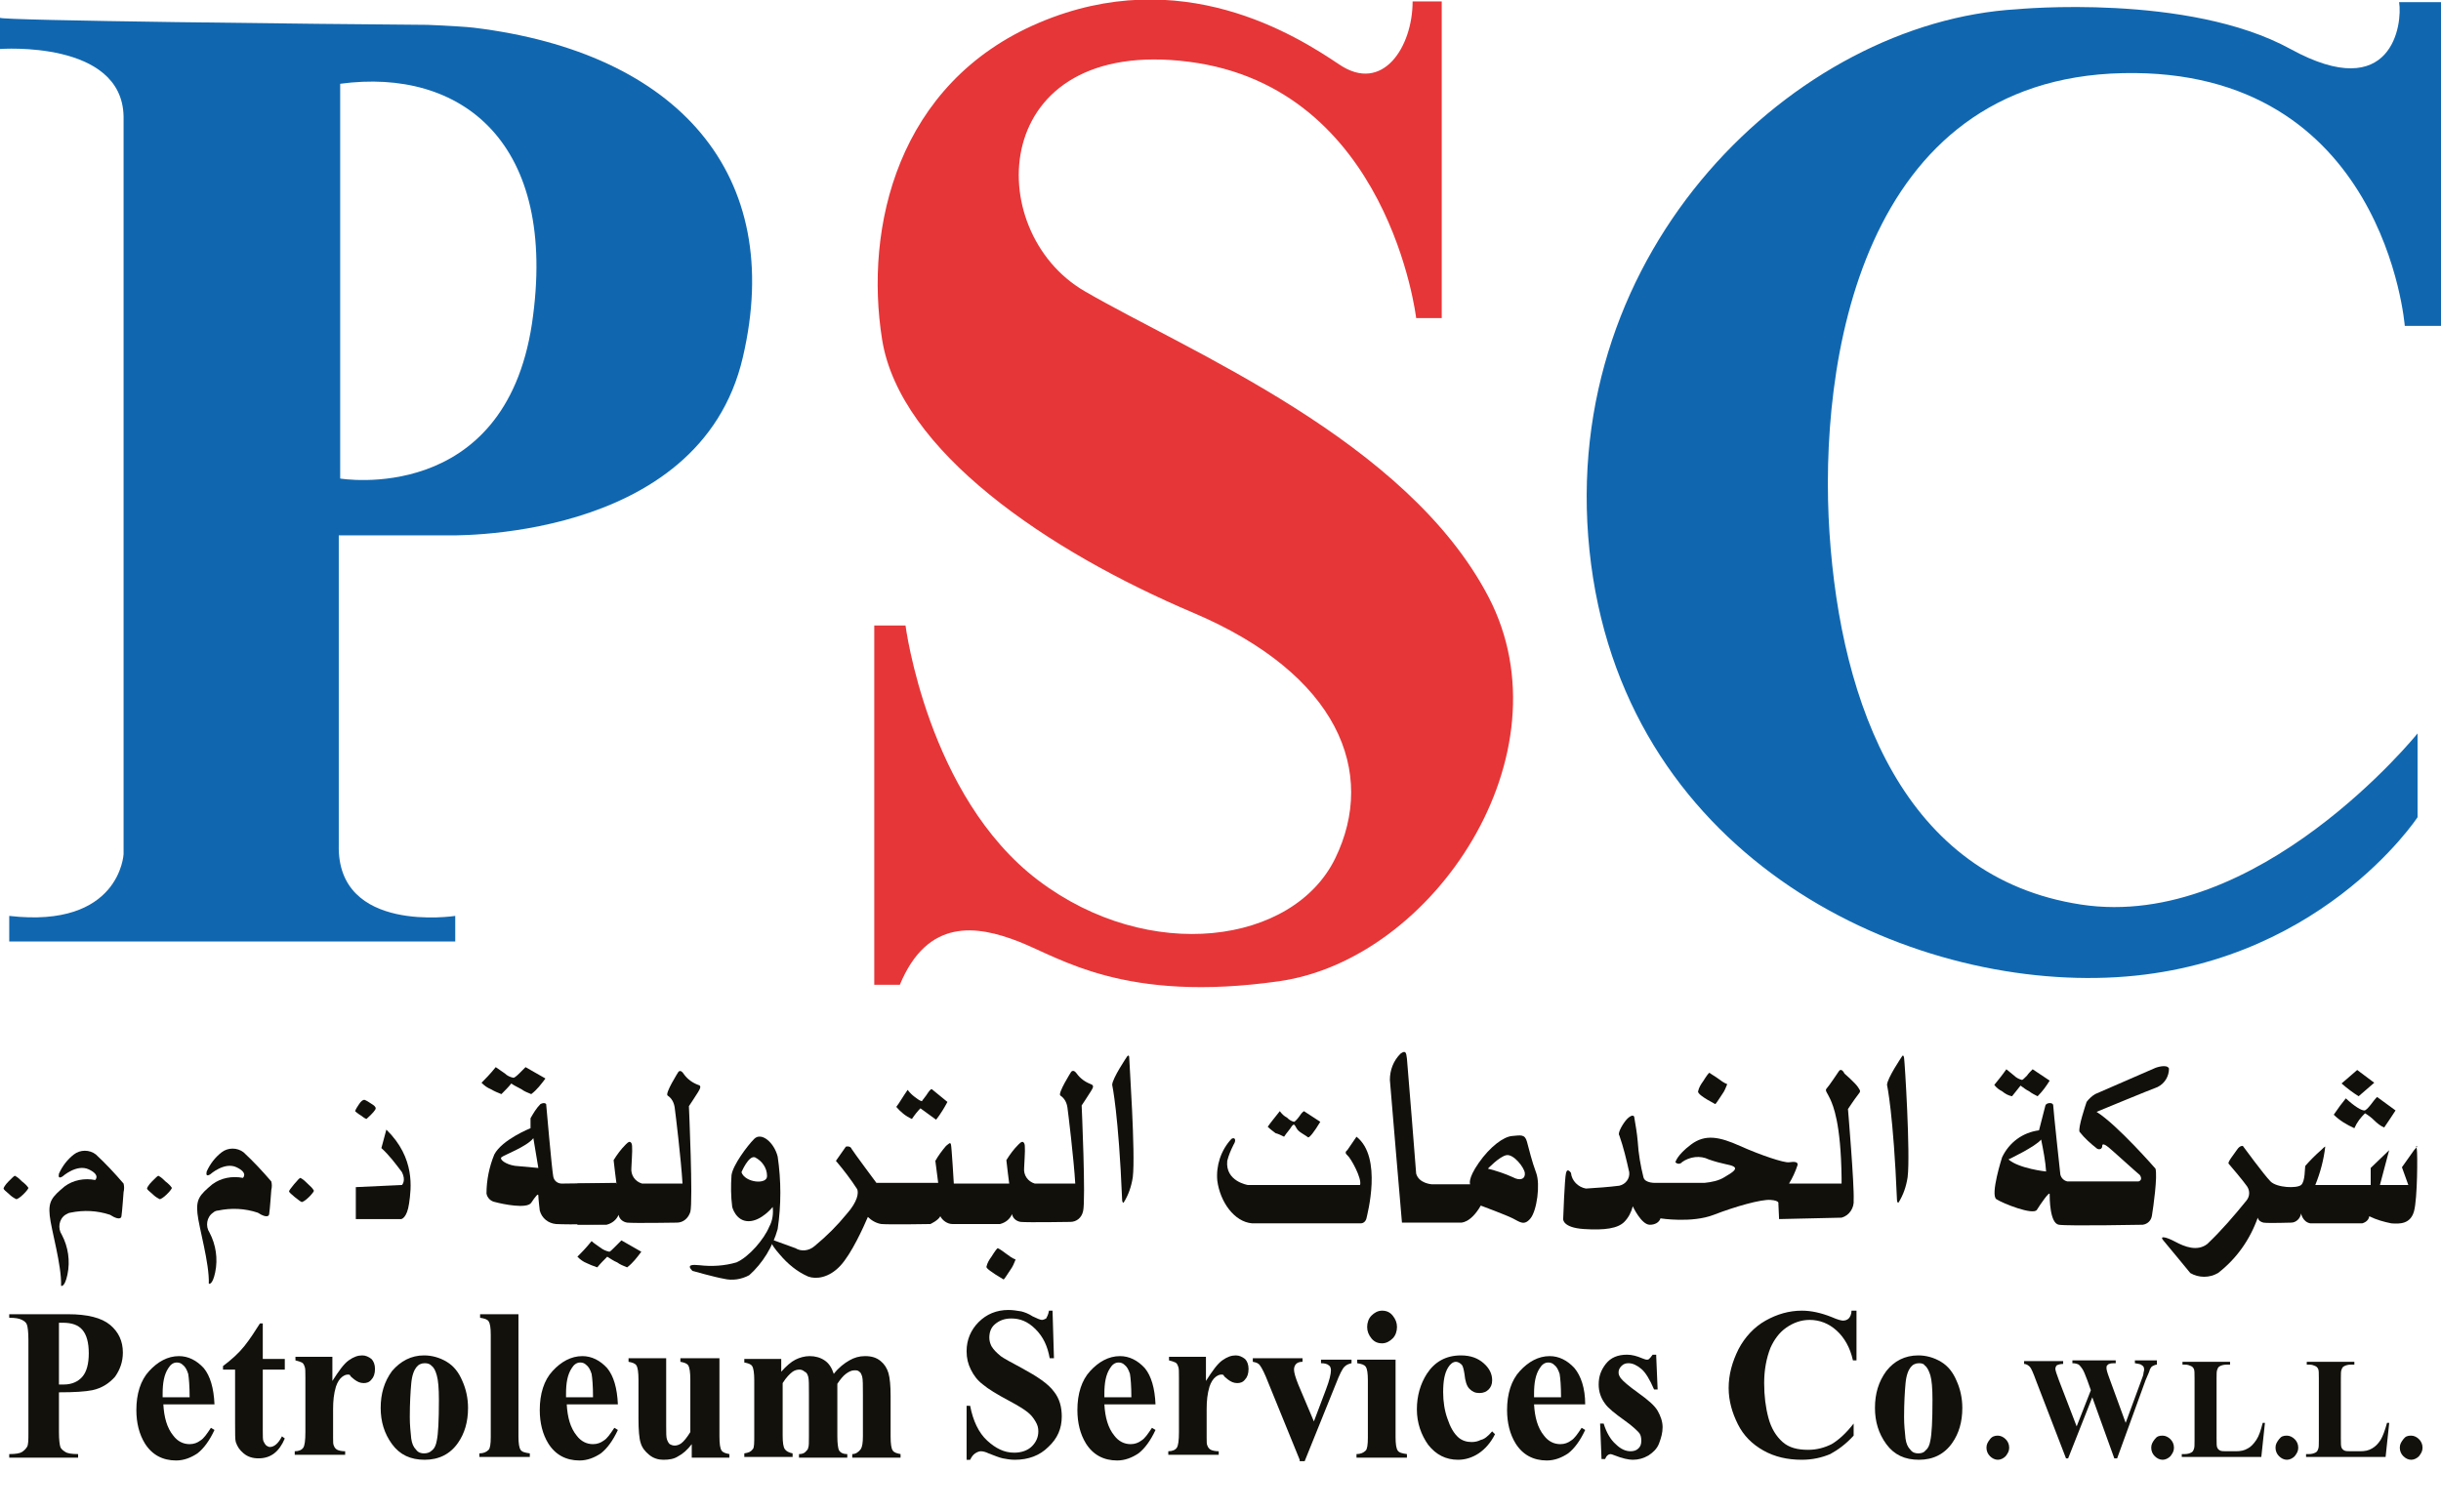 <?xml version="1.0" encoding="utf-8"?>
<!-- Generator: Adobe Illustrator 25.4.1, SVG Export Plug-In . SVG Version: 6.00 Build 0)  -->
<svg version="1.1" id="Layer_1" xmlns="http://www.w3.org/2000/svg" xmlns:xlink="http://www.w3.org/1999/xlink" x="0px" y="0px"
	 viewBox="0 0 343.7 212.9" style="enable-background:new 0 0 343.7 212.9;" xml:space="preserve">
<style type="text/css">
	.st0{enable-background:new    ;}
	.st1{fill:#12110B;}
	.st2{fill:#1067B0;}
	.st3{fill:#E63638;}
	.st4{fill:#12100B;}
</style>
<g class="st0">
	<path class="st1" d="M8.3,196.1v5.6c0,1.1,0.1,1.8,0.2,2.1c0.1,0.3,0.4,0.5,0.7,0.7c0.3,0.2,0.9,0.3,1.8,0.3v0.5H1.3v-0.5
		c0.9,0,1.5-0.1,1.8-0.3s0.5-0.4,0.7-0.7s0.2-1,0.2-2v-13.1c0-1.1-0.1-1.8-0.2-2.1c-0.1-0.3-0.3-0.5-0.7-0.7s-0.9-0.3-1.8-0.3v-0.5
		h8.3c2.7,0,4.7,0.5,5.9,1.5c1.2,1,1.8,2.3,1.8,3.9c0,1.3-0.4,2.4-1.1,3.4c-0.8,0.9-1.8,1.6-3.2,1.9C12,196,10.5,196.1,8.3,196.1z
		 M8.3,186.3v8.7c0.3,0,0.5,0,0.7,0c1.1,0,2-0.4,2.6-1.1c0.6-0.7,0.9-1.8,0.9-3.3c0-1.5-0.3-2.6-0.9-3.3c-0.6-0.7-1.5-1-2.8-1H8.3z"
		/>
	<path class="st1" d="M30.2,197.8H23c0.1,1.8,0.5,3.3,1.4,4.4c0.6,0.8,1.4,1.2,2.3,1.2c0.6,0,1.1-0.2,1.5-0.5
		c0.5-0.3,0.9-0.9,1.5-1.8l0.5,0.3c-0.7,1.5-1.5,2.6-2.4,3.3c-0.9,0.6-1.9,1-3,1c-1.9,0-3.4-0.8-4.4-2.4c-0.8-1.3-1.2-2.9-1.2-4.7
		c0-2.3,0.6-4.2,1.8-5.5s2.6-2.1,4.2-2.1c1.3,0,2.5,0.6,3.5,1.7C29.6,193.8,30.1,195.5,30.2,197.8z M26.7,196.8
		c0-1.6-0.1-2.7-0.2-3.3c-0.2-0.6-0.4-1-0.8-1.3c-0.2-0.2-0.5-0.3-0.8-0.3c-0.5,0-0.9,0.3-1.2,0.8c-0.6,0.9-0.8,2.1-0.8,3.6v0.5
		H26.7z"/>
	<path class="st1" d="M37,186.3v5.1h3.1v1.5H37v8.6c0,0.8,0,1.3,0.1,1.5c0.1,0.2,0.2,0.4,0.4,0.6c0.2,0.1,0.3,0.2,0.5,0.2
		c0.6,0,1.2-0.5,1.7-1.5l0.4,0.3c-0.8,1.9-2,2.8-3.7,2.8c-0.8,0-1.5-0.2-2.1-0.7c-0.6-0.5-0.9-1-1.1-1.6c-0.1-0.3-0.1-1.2-0.1-2.7
		v-7.5h-1.7v-0.5c1.2-0.9,2.2-1.8,3-2.8c0.8-1,1.5-2.1,2.2-3.2H37z"/>
	<path class="st1" d="M46.8,191.4v3.1c0.9-1.4,1.6-2.4,2.3-2.9c0.7-0.5,1.3-0.7,1.9-0.7c0.5,0,0.9,0.2,1.3,0.5
		c0.3,0.3,0.5,0.8,0.5,1.4c0,0.7-0.2,1.2-0.5,1.5c-0.3,0.4-0.7,0.5-1.1,0.5c-0.5,0-0.9-0.2-1.3-0.5s-0.6-0.5-0.6-0.6
		c-0.1-0.1-0.2-0.1-0.3-0.1c-0.3,0-0.5,0.1-0.8,0.3c-0.4,0.3-0.7,0.8-0.9,1.4c-0.3,1-0.4,2-0.4,3.2v3.2l0,0.8c0,0.6,0,0.9,0.1,1.1
		c0.1,0.3,0.3,0.5,0.5,0.6c0.2,0.1,0.6,0.2,1.1,0.2v0.5h-7.1v-0.5c0.6,0,1-0.2,1.2-0.5c0.2-0.3,0.3-1,0.3-2.2v-7.7
		c0-0.8,0-1.3-0.1-1.5c-0.1-0.3-0.2-0.5-0.4-0.6c-0.2-0.1-0.5-0.2-0.9-0.3v-0.5H46.8z"/>
	<path class="st1" d="M59.7,190.9c1.1,0,2.2,0.3,3.2,0.9c1,0.6,1.7,1.5,2.2,2.7c0.5,1.1,0.8,2.4,0.8,3.8c0,2-0.5,3.6-1.4,4.9
		c-1.1,1.6-2.7,2.4-4.7,2.4c-2,0-3.5-0.7-4.6-2.2c-1.1-1.5-1.6-3.2-1.6-5.1c0-2,0.5-3.7,1.6-5.2C56.4,191.7,57.9,190.9,59.7,190.9z
		 M59.8,192c-0.5,0-0.9,0.2-1.2,0.6c-0.3,0.4-0.6,1.1-0.7,2.3c-0.1,1.1-0.2,2.7-0.2,4.7c0,1.1,0.1,2,0.2,3c0.1,0.7,0.3,1.2,0.7,1.6
		c0.3,0.4,0.7,0.5,1.1,0.5c0.4,0,0.8-0.1,1.1-0.4c0.4-0.3,0.6-0.8,0.7-1.4c0.2-0.9,0.3-2.8,0.3-5.7c0-1.7-0.1-2.8-0.3-3.5
		s-0.4-1.1-0.8-1.4C60.5,192.1,60.2,192,59.8,192z"/>
	<path class="st1" d="M73,185.1v17.2c0,1,0.1,1.6,0.3,1.9s0.6,0.4,1.3,0.5v0.5h-7.1v-0.5c0.6,0,1-0.2,1.3-0.5
		c0.2-0.2,0.3-0.8,0.3-1.8V188c0-1-0.1-1.6-0.3-1.9c-0.2-0.3-0.6-0.4-1.2-0.5v-0.5H73z"/>
	<path class="st1" d="M87,197.8h-7.2c0.1,1.8,0.5,3.3,1.4,4.4c0.6,0.8,1.4,1.2,2.3,1.2c0.6,0,1.1-0.2,1.5-0.5
		c0.5-0.3,0.9-0.9,1.5-1.8l0.5,0.3c-0.7,1.5-1.5,2.6-2.4,3.3c-0.9,0.6-1.9,1-3,1c-1.9,0-3.4-0.8-4.4-2.4c-0.8-1.3-1.2-2.9-1.2-4.7
		c0-2.3,0.6-4.2,1.8-5.5s2.6-2.1,4.2-2.1c1.3,0,2.5,0.6,3.5,1.7C86.4,193.8,86.9,195.5,87,197.8z M83.5,196.8c0-1.6-0.1-2.7-0.2-3.3
		c-0.2-0.6-0.4-1-0.8-1.3c-0.2-0.2-0.5-0.3-0.8-0.3c-0.5,0-0.9,0.3-1.2,0.8c-0.6,0.9-0.8,2.1-0.8,3.6v0.5H83.5z"/>
	<path class="st1" d="M101.3,191.4v10.9c0,1.1,0.1,1.7,0.3,2c0.2,0.3,0.6,0.4,1.1,0.5v0.5h-5.3v-1.9c-0.6,0.8-1.3,1.4-1.9,1.7
		c-0.6,0.4-1.3,0.5-2.1,0.5c-0.7,0-1.4-0.2-2-0.7c-0.6-0.5-1-1-1.2-1.7c-0.2-0.6-0.3-1.8-0.3-3.4v-5.5c0-1-0.1-1.7-0.3-2
		s-0.6-0.4-1.1-0.5v-0.5h5.3v9.5c0,1,0,1.6,0.1,1.9c0.1,0.3,0.2,0.5,0.4,0.7c0.2,0.1,0.4,0.2,0.7,0.2c0.3,0,0.6-0.1,0.9-0.3
		c0.4-0.3,0.8-0.8,1.3-1.6v-7.4c0-1-0.1-1.7-0.3-2s-0.6-0.4-1.1-0.5v-0.5H101.3z"/>
	<path class="st1" d="M110,191.4v1.8c0.7-0.8,1.4-1.4,2-1.7c0.6-0.3,1.3-0.5,2-0.5c0.8,0,1.5,0.2,2.1,0.6c0.6,0.4,1,1,1.3,1.9
		c0.7-0.9,1.5-1.5,2.2-1.9s1.4-0.6,2.2-0.6c0.9,0,1.6,0.2,2.2,0.7c0.5,0.4,0.9,1,1.1,1.7c0.2,0.7,0.3,1.8,0.3,3.2v5.7
		c0,1.1,0.1,1.7,0.3,2c0.2,0.3,0.6,0.4,1.1,0.5v0.5H120v-0.5c0.5,0,0.9-0.3,1.2-0.7c0.2-0.3,0.3-0.9,0.3-1.8v-6c0-1.2,0-2-0.1-2.4
		c-0.1-0.3-0.2-0.6-0.4-0.7c-0.2-0.2-0.4-0.2-0.7-0.2c-0.4,0-0.8,0.2-1.2,0.5c-0.4,0.3-0.8,0.8-1.2,1.4v7.4c0,1,0.1,1.6,0.2,1.9
		c0.2,0.4,0.6,0.6,1.2,0.6v0.5h-6.8v-0.5c0.4,0,0.7-0.1,0.9-0.3c0.2-0.2,0.4-0.4,0.4-0.6c0.1-0.2,0.1-0.8,0.1-1.6v-6
		c0-1.3,0-2-0.1-2.4c-0.1-0.3-0.2-0.6-0.5-0.7c-0.2-0.2-0.5-0.3-0.7-0.3c-0.4,0-0.7,0.1-1,0.3c-0.4,0.3-0.9,0.8-1.4,1.6v7.4
		c0,1,0.1,1.6,0.3,1.9c0.2,0.3,0.6,0.5,1.1,0.6v0.5h-6.8v-0.5c0.6-0.1,0.9-0.2,1.2-0.6c0.2-0.2,0.2-0.9,0.2-1.9v-7.8
		c0-1-0.1-1.7-0.3-2s-0.6-0.4-1.1-0.5v-0.5H110z"/>
	<path class="st1" d="M148.2,184.6l0.2,6.7h-0.6c-0.3-1.7-0.9-3-2-4.1s-2.2-1.5-3.4-1.5c-1,0-1.7,0.3-2.3,0.8s-0.8,1.2-0.8,1.9
		c0,0.4,0.1,0.8,0.3,1.2c0.3,0.5,0.7,0.9,1.3,1.4c0.4,0.3,1.5,0.9,3,1.7c2.2,1.2,3.7,2.2,4.5,3.3c0.8,1,1.1,2.2,1.1,3.5
		c0,1.7-0.6,3.1-1.9,4.3c-1.2,1.2-2.8,1.8-4.7,1.8c-0.6,0-1.2-0.1-1.7-0.2c-0.5-0.1-1.2-0.4-2-0.7c-0.4-0.2-0.8-0.3-1.1-0.3
		c-0.2,0-0.5,0.1-0.8,0.3c-0.3,0.2-0.5,0.5-0.7,0.9h-0.5v-7.6h0.5c0.4,2.1,1.2,3.8,2.4,4.9c1.2,1.1,2.4,1.7,3.8,1.7
		c1,0,1.9-0.3,2.5-0.9c0.6-0.6,0.9-1.3,0.9-2.1c0-0.5-0.1-0.9-0.4-1.4s-0.6-0.9-1.1-1.3c-0.5-0.4-1.3-0.9-2.6-1.6
		c-1.7-0.9-3-1.7-3.7-2.3c-0.8-0.6-1.3-1.3-1.7-2.1s-0.6-1.6-0.6-2.6c0-1.6,0.6-3,1.7-4.1c1.1-1.1,2.5-1.7,4.2-1.7
		c0.6,0,1.2,0.1,1.8,0.2c0.4,0.1,1,0.3,1.6,0.7c0.6,0.3,1.1,0.5,1.3,0.5c0.2,0,0.4-0.1,0.6-0.2c0.1-0.2,0.3-0.5,0.4-1.1H148.2z"/>
	<path class="st1" d="M162.7,197.8h-7.2c0.1,1.8,0.5,3.3,1.4,4.4c0.6,0.8,1.4,1.2,2.3,1.2c0.6,0,1.1-0.2,1.5-0.5
		c0.5-0.3,0.9-0.9,1.5-1.8l0.5,0.3c-0.7,1.5-1.5,2.6-2.4,3.3c-0.9,0.6-1.9,1-3,1c-1.9,0-3.4-0.8-4.4-2.4c-0.8-1.3-1.2-2.9-1.2-4.7
		c0-2.3,0.6-4.2,1.8-5.5s2.6-2.1,4.2-2.1c1.3,0,2.5,0.6,3.5,1.7C162.1,193.8,162.6,195.5,162.7,197.8z M159.3,196.8
		c0-1.6-0.1-2.7-0.2-3.3c-0.2-0.6-0.4-1-0.8-1.3c-0.2-0.2-0.5-0.3-0.8-0.3c-0.5,0-0.9,0.3-1.2,0.8c-0.6,0.9-0.8,2.1-0.8,3.6v0.5
		H159.3z"/>
	<path class="st1" d="M169.8,191.4v3.1c0.9-1.4,1.6-2.4,2.3-2.9c0.7-0.5,1.3-0.7,1.9-0.7c0.5,0,0.9,0.2,1.3,0.5
		c0.3,0.3,0.5,0.8,0.5,1.4c0,0.7-0.2,1.2-0.5,1.5c-0.3,0.4-0.7,0.5-1.1,0.5c-0.5,0-0.9-0.2-1.3-0.5s-0.6-0.5-0.6-0.6
		c-0.1-0.1-0.2-0.1-0.3-0.1c-0.3,0-0.5,0.1-0.8,0.3c-0.4,0.3-0.7,0.8-0.9,1.4c-0.3,1-0.4,2-0.4,3.2v3.2l0,0.8c0,0.6,0,0.9,0.1,1.1
		c0.1,0.3,0.3,0.5,0.5,0.6c0.2,0.1,0.6,0.2,1.1,0.2v0.5h-7.1v-0.5c0.6,0,1-0.2,1.2-0.5c0.2-0.3,0.3-1,0.3-2.2v-7.7
		c0-0.8,0-1.3-0.1-1.5c-0.1-0.3-0.2-0.5-0.4-0.6c-0.2-0.1-0.5-0.2-0.9-0.3v-0.5H169.8z"/>
	<path class="st1" d="M183,205.6l-4.4-10.8c-0.5-1.3-0.9-2.1-1.2-2.5c-0.2-0.3-0.5-0.4-1-0.5v-0.5h7v0.5c-0.4,0-0.7,0.1-0.9,0.3
		c-0.2,0.2-0.3,0.5-0.3,0.8c0,0.4,0.2,1.1,0.6,2.1l2.2,5.2l1.7-4.5c0.5-1.3,0.7-2.2,0.7-2.7c0-0.3-0.1-0.6-0.3-0.7
		c-0.2-0.2-0.6-0.3-1.1-0.3v-0.5h4.3v0.5c-0.4,0.1-0.7,0.2-1,0.5s-0.7,1.1-1.2,2.4l-4.4,10.9H183z"/>
	<path class="st1" d="M196.5,191.4v11c0,1,0.1,1.6,0.3,1.9s0.6,0.4,1.3,0.5v0.5h-7.1v-0.5c0.6,0,1-0.2,1.3-0.5
		c0.2-0.2,0.3-0.8,0.3-1.8v-8.1c0-1-0.1-1.6-0.3-1.9c-0.2-0.3-0.6-0.4-1.2-0.5v-0.5H196.5z M194.6,184.6c0.6,0,1.1,0.2,1.5,0.7
		s0.6,1,0.6,1.6s-0.2,1.2-0.6,1.6c-0.4,0.4-0.9,0.7-1.5,0.7c-0.6,0-1.1-0.2-1.5-0.7s-0.6-1-0.6-1.6s0.2-1.2,0.6-1.6
		S194,184.6,194.6,184.6z"/>
	<path class="st1" d="M210.1,201.6l0.4,0.4c-0.6,1.2-1.4,2.1-2.3,2.7c-0.9,0.6-1.9,0.9-2.9,0.9c-1.7,0-3.1-0.7-4.2-2.1
		c-1-1.4-1.6-3.1-1.6-5c0-1.9,0.5-3.6,1.4-5c1.1-1.7,2.7-2.6,4.8-2.6c1.4,0,2.4,0.4,3.2,1.1c0.8,0.7,1.2,1.5,1.2,2.4
		c0,0.6-0.2,1-0.5,1.3c-0.3,0.3-0.7,0.5-1.3,0.5c-0.6,0-1-0.2-1.4-0.6c-0.4-0.4-0.6-1.1-0.7-2.1c-0.1-0.6-0.2-1.1-0.4-1.3
		c-0.2-0.2-0.5-0.4-0.8-0.4c-0.4,0-0.8,0.3-1.1,0.8c-0.5,0.8-0.7,1.9-0.7,3.5c0,1.3,0.2,2.6,0.6,3.7c0.4,1.2,0.9,2.1,1.6,2.7
		c0.5,0.4,1.1,0.6,1.8,0.6c0.5,0,0.9-0.1,1.3-0.3C209,202.7,209.5,202.3,210.1,201.6z"/>
	<path class="st1" d="M223.2,197.8H216c0.1,1.8,0.5,3.3,1.4,4.4c0.6,0.8,1.4,1.2,2.3,1.2c0.6,0,1.1-0.2,1.5-0.5
		c0.5-0.3,0.9-0.9,1.5-1.8l0.5,0.3c-0.7,1.5-1.5,2.6-2.4,3.3c-0.9,0.6-1.9,1-3,1c-1.9,0-3.4-0.8-4.4-2.4c-0.8-1.3-1.2-2.9-1.2-4.7
		c0-2.3,0.6-4.2,1.8-5.5s2.6-2.1,4.2-2.1c1.3,0,2.5,0.6,3.5,1.7C222.6,193.8,223.2,195.5,223.2,197.8z M219.8,196.8
		c0-1.6-0.1-2.7-0.2-3.3c-0.2-0.6-0.4-1-0.8-1.3c-0.2-0.2-0.5-0.3-0.8-0.3c-0.5,0-0.9,0.3-1.2,0.8c-0.6,0.9-0.8,2.1-0.8,3.6v0.5
		H219.8z"/>
	<path class="st1" d="M233.2,191l0.2,4.7h-0.5c-0.6-1.4-1.2-2.4-1.8-2.9c-0.6-0.5-1.2-0.8-1.8-0.8c-0.4,0-0.7,0.1-1,0.4
		c-0.3,0.3-0.4,0.6-0.4,0.9c0,0.3,0.1,0.5,0.3,0.8c0.3,0.4,1.1,1.1,2.5,2.1s2.3,1.8,2.7,2.5c0.4,0.7,0.7,1.5,0.7,2.3
		c0,0.8-0.2,1.5-0.5,2.3s-0.9,1.3-1.5,1.7c-0.7,0.4-1.4,0.6-2.2,0.6c-0.6,0-1.5-0.2-2.5-0.6c-0.3-0.1-0.5-0.2-0.6-0.2
		c-0.3,0-0.6,0.2-0.8,0.7h-0.5l-0.2-5h0.5c0.4,1.3,1,2.3,1.7,2.9c0.7,0.7,1.4,1,2.1,1c0.4,0,0.8-0.1,1.1-0.4
		c0.3-0.3,0.4-0.6,0.4-1.1c0-0.5-0.1-0.9-0.4-1.2c-0.3-0.3-0.9-0.9-1.9-1.6c-1.4-1-2.4-1.8-2.8-2.4c-0.6-0.8-0.9-1.7-0.9-2.7
		c0-1.1,0.3-2,1-2.9c0.7-0.9,1.7-1.3,3-1.3c0.7,0,1.4,0.2,2.1,0.5c0.3,0.1,0.5,0.2,0.6,0.2c0.2,0,0.3,0,0.4-0.1
		c0.1-0.1,0.3-0.3,0.5-0.6H233.2z"/>
	<path class="st1" d="M261.4,184.6v7h-0.5c-0.4-1.8-1.2-3.2-2.3-4.2c-1.1-1-2.4-1.5-3.8-1.5c-1.2,0-2.3,0.4-3.3,1.1
		s-1.7,1.7-2.2,2.8c-0.6,1.5-0.9,3.2-0.9,5c0,1.8,0.2,3.4,0.6,4.9c0.4,1.5,1.1,2.6,2,3.4c0.9,0.8,2.1,1.1,3.6,1.1
		c1.2,0,2.3-0.3,3.3-0.8c1-0.6,2-1.5,3.1-2.9v1.7c-1.1,1.2-2.2,2-3.3,2.6c-1.2,0.5-2.5,0.8-4,0.8c-2,0-3.8-0.4-5.4-1.3
		c-1.6-0.9-2.8-2.1-3.6-3.7s-1.3-3.3-1.3-5.1c0-1.9,0.5-3.7,1.4-5.5c0.9-1.7,2.2-3.1,3.8-4c1.6-0.9,3.3-1.4,5.1-1.4
		c1.3,0,2.7,0.3,4.2,0.9c0.9,0.4,1.4,0.5,1.6,0.5c0.3,0,0.6-0.1,0.8-0.3c0.2-0.2,0.4-0.6,0.4-1.1H261.4z"/>
	<path class="st1" d="M270.1,190.9c1.1,0,2.2,0.3,3.2,0.9s1.7,1.5,2.2,2.7c0.5,1.1,0.8,2.4,0.8,3.8c0,2-0.5,3.6-1.4,4.9
		c-1.1,1.6-2.7,2.4-4.7,2.4c-2,0-3.5-0.7-4.6-2.2c-1.1-1.5-1.6-3.2-1.6-5.1c0-2,0.5-3.7,1.6-5.2
		C266.7,191.7,268.2,190.9,270.1,190.9z M270.2,192c-0.5,0-0.9,0.2-1.2,0.6c-0.3,0.4-0.6,1.1-0.7,2.3c-0.1,1.1-0.2,2.7-0.2,4.7
		c0,1.1,0.1,2,0.2,3c0.1,0.7,0.3,1.2,0.7,1.6c0.3,0.4,0.7,0.5,1.1,0.5c0.4,0,0.8-0.1,1-0.4c0.4-0.3,0.6-0.8,0.7-1.4
		c0.2-0.9,0.3-2.8,0.3-5.7c0-1.7-0.1-2.8-0.3-3.5c-0.2-0.6-0.4-1.1-0.8-1.4C270.9,192.1,270.6,192,270.2,192z"/>
</g>
<path class="st1" d="M303.7,191.8v0.4c-0.2,0-0.4,0.1-0.6,0.2c-0.2,0.1-0.3,0.3-0.4,0.5c0,0.1-0.2,0.6-0.6,1.5l-4,11h-0.4l-3.1-8.6
	l-3.4,8.6h-0.3l-4.2-10.9c-0.4-1.1-0.7-1.8-0.9-2c-0.2-0.2-0.5-0.4-0.8-0.4v-0.4h5.5v0.4c-0.4,0-0.7,0.1-0.9,0.2
	c-0.1,0.1-0.2,0.3-0.2,0.5c0,0.2,0.2,0.8,0.5,1.6l2.5,6.5l2-5.1l-0.5-1.4c-0.3-0.8-0.5-1.3-0.7-1.6c-0.2-0.3-0.3-0.4-0.5-0.6
	c-0.2-0.1-0.5-0.2-0.9-0.2v-0.4h6.1v0.4c-0.4,0-0.7,0-0.9,0.1c-0.1,0-0.2,0.1-0.3,0.2c-0.1,0.1-0.1,0.2-0.1,0.4
	c0,0.2,0.1,0.6,0.4,1.4l2.3,6.3l2.1-5.7c0.2-0.6,0.4-1,0.4-1.2s0.1-0.4,0.1-0.6c0-0.3-0.1-0.5-0.3-0.6c-0.2-0.2-0.5-0.2-1-0.3v-0.4
	H303.7z"/>
<path class="st1" d="M304.5,202.2c0.4,0,0.8,0.2,1.1,0.5s0.5,0.7,0.5,1.2s-0.2,0.8-0.5,1.2c-0.3,0.3-0.7,0.5-1.1,0.5
	c-0.4,0-0.8-0.2-1.1-0.5c-0.3-0.3-0.5-0.7-0.5-1.2s0.2-0.8,0.5-1.2C303.7,202.3,304,202.2,304.5,202.2z"/>
<path class="st1" d="M281.3,202.2c0.4,0,0.8,0.2,1.1,0.5s0.5,0.7,0.5,1.2s-0.2,0.8-0.5,1.2c-0.3,0.3-0.7,0.5-1.1,0.5
	c-0.4,0-0.8-0.2-1.1-0.5c-0.3-0.3-0.5-0.7-0.5-1.2s0.2-0.8,0.5-1.2C280.5,202.3,280.9,202.2,281.3,202.2z"/>
<path class="st1" d="M318.9,200.5l-0.5,4.7h-11.2v-0.4h0.4c0.4,0,0.7-0.1,0.9-0.2c0.2-0.1,0.3-0.2,0.4-0.5c0.1-0.2,0.1-0.6,0.1-1.2
	v-8.8c0-0.7,0-1.1-0.1-1.3c-0.1-0.2-0.2-0.3-0.4-0.4c-0.2-0.1-0.5-0.2-0.8-0.2h-0.4v-0.4h6.7v0.4h-0.5c-0.4,0-0.7,0.1-0.9,0.2
	c-0.2,0.1-0.3,0.2-0.4,0.5c-0.1,0.2-0.1,0.6-0.1,1.2v8.5c0,0.7,0,1.1,0.1,1.3c0.1,0.2,0.2,0.3,0.4,0.4c0.2,0.1,0.5,0.1,1.1,0.1h1.1
	c0.7,0,1.2-0.1,1.7-0.4c0.4-0.2,0.8-0.6,1.2-1.2s0.6-1.3,0.9-2.4H318.9z"/>
<path class="st1" d="M322,202.2c0.4,0,0.8,0.2,1.1,0.5c0.3,0.3,0.5,0.7,0.5,1.2s-0.2,0.8-0.5,1.2c-0.3,0.3-0.7,0.5-1.1,0.5
	s-0.8-0.2-1.1-0.5c-0.3-0.3-0.5-0.7-0.5-1.2s0.2-0.8,0.5-1.2S321.5,202.2,322,202.2z"/>
<path class="st1" d="M336.4,200.5l-0.5,4.7h-11.2v-0.4h0.4c0.4,0,0.7-0.1,0.9-0.2c0.2-0.1,0.3-0.2,0.4-0.5c0.1-0.2,0.1-0.6,0.1-1.2
	v-8.8c0-0.7,0-1.1-0.1-1.3c-0.1-0.2-0.2-0.3-0.4-0.4c-0.2-0.1-0.5-0.2-0.8-0.2h-0.4v-0.4h6.7v0.4h-0.5c-0.4,0-0.7,0.1-0.9,0.2
	c-0.2,0.1-0.3,0.2-0.4,0.5c-0.1,0.2-0.1,0.6-0.1,1.2v8.5c0,0.7,0,1.1,0.1,1.3c0.1,0.2,0.2,0.3,0.4,0.4c0.2,0.1,0.5,0.1,1.1,0.1h1.1
	c0.7,0,1.2-0.1,1.7-0.4s0.8-0.6,1.2-1.2c0.3-0.5,0.6-1.3,0.9-2.4H336.4z"/>
<path class="st1" d="M339.5,202.2c0.4,0,0.8,0.2,1.1,0.5c0.3,0.3,0.5,0.7,0.5,1.2s-0.2,0.8-0.5,1.2c-0.3,0.3-0.7,0.5-1.1,0.5
	c-0.4,0-0.8-0.2-1.1-0.5c-0.3-0.3-0.5-0.7-0.5-1.2s0.2-0.8,0.5-1.2S339,202.2,339.5,202.2z"/>
<path class="st2" d="M60.2,3.5C45.9,3.4-0.3,2.9,0,2.5v4.4c0,0,17.2-1.3,17.4,9.5v103.9c0,0-0.5,10.5-16.1,8.7v3.6h62.8V129
	c0,0-16.7,2.6-16.4-10V75.4h14.9c0,0,35.9,1.3,42-25.1c6-25.7-9.1-42.9-37.9-46.4C66,3.8,62.8,3.6,60.2,3.5z M74.9,45.6
	c-3.9,25.7-27,21.8-27,21.8V11.8C64.9,9.5,78.7,20,74.9,45.6z"/>
<path class="st3" d="M198.9,0.2h4.1v44.6h-3.6c0,0-3.8-32.5-32-36.1S138.1,32.5,152.7,41s45.4,21,56.9,43.1s-7.7,51-29.5,54.1
	s-30.8-3.3-36.7-5.6s-12.8-3.3-16.7,6.1h-3.6V88.1h4.4c0,0,3.1,24.1,18.7,35.9s35.9,9,41.8-3.1s0.5-25.9-20-34.6
	s-41.3-22.8-43.8-38.5s2.1-36.1,22.1-44.6s36.2,1.8,42.3,5.9S198.9,6.6,198.9,0.2z"/>
<path class="st2" d="M337.8,0.3h5.9v45.6h-5.1c0,0-2.8-36.4-39.7-35.6S256,51,257.6,75.1s10.5,48.5,35.4,52.3
	c24.9,3.8,47.4-24.1,47.4-24.1v11.8c0,0-14.1,21.5-43.8,22.6s-68.4-17.7-72.8-60.2S252.9,3.1,284,1.3c0,0,24.1-2.3,38.5,5.6
	S338.3,3.3,337.8,0.3z"/>
<path class="st4" d="M23.3,166.4c-0.3-0.3-0.6-0.6-1-0.8c-0.1,0-0.4,0.3-0.9,0.8s-0.7,0.9-0.7,1s0.3,0.4,0.8,0.8
	c0.3,0.3,0.6,0.5,1,0.7c0.1,0,0.5-0.2,1-0.7s0.7-0.8,0.7-0.9C24,167,23.7,166.7,23.3,166.4z"/>
<path class="st4" d="M3.1,166.4c-0.3-0.3-0.6-0.6-1-0.8c-0.1,0-0.4,0.3-0.9,0.8s-0.7,0.9-0.7,1s0.3,0.4,0.8,0.8
	c0.3,0.3,0.6,0.5,1,0.7c0.1,0,0.5-0.2,1-0.7s0.7-0.8,0.7-0.9C3.8,167,3.5,166.7,3.1,166.4z"/>
<path class="st4" d="M43.3,166.7c-0.3-0.3-0.6-0.6-1-0.8c-0.1,0-0.4,0.3-0.9,0.9s-0.7,0.9-0.7,1s0.3,0.4,0.8,0.8s0.9,0.7,1,0.7
	s0.5-0.2,1-0.7s0.7-0.8,0.7-0.9C44,167.3,43.6,167,43.3,166.7z"/>
<path class="st4" d="M50.8,157.1c0.3,0.2,0.5,0.4,0.8,0.5c0.9-0.8,1.3-1.3,1.3-1.5s-0.2-0.4-0.7-0.7c-0.3-0.2-0.6-0.4-0.9-0.5
	c-0.2,0-0.5,0.2-0.8,0.7c-0.2,0.3-0.4,0.6-0.5,0.9C50,156.5,50.3,156.8,50.8,157.1z"/>
<path class="st4" d="M70.6,154.1c0.5-0.5,1-1,1.4-1.5c0.1,0.1,0.6,0.4,1.4,0.8c0.4,0.3,0.9,0.5,1.4,0.7c0.8-0.6,1.4-1.4,2-2.2
	l-2.8-1.6c-0.3,0.3-0.6,0.6-0.9,0.9c-0.4,0.4-0.7,0.6-0.8,0.6c-0.5-0.1-0.9-0.3-1.2-0.6c-0.4-0.3-0.9-0.6-1.3-0.9
	c-0.8,1-1.5,1.7-2,2.2c0.4,0.4,0.8,0.7,1.3,0.9C69.6,153.7,70.1,153.9,70.6,154.1z"/>
<path class="st4" d="M84.1,178.5c0.4-0.5,0.9-1,1.4-1.5c0.5,0.3,0.9,0.6,1.4,0.8c0.4,0.3,0.9,0.5,1.4,0.7c0.8-0.6,1.4-1.4,2-2.2
	l-2.8-1.6c-0.3,0.3-0.6,0.6-0.9,0.9c-0.4,0.4-0.7,0.7-0.8,0.7c-0.5-0.1-0.9-0.3-1.3-0.6s-0.9-0.6-1.2-0.9c-0.8,1-1.5,1.7-2,2.2
	c0.4,0.4,0.8,0.7,1.3,0.9C83,178.1,83.5,178.3,84.1,178.5z"/>
<path class="st4" d="M130.4,154.3c-0.4,0.5-0.6,0.8-0.6,0.8c-0.4-0.1-0.7-0.4-1-0.6c-0.4-0.3-0.7-0.6-1-1c-0.7,1-1.2,1.9-1.6,2.4
	c0.6,0.7,1.3,1.3,2.2,1.7c0.4-0.6,0.8-1.1,1.2-1.5l1.1,0.8c0.7,0.5,1.1,0.8,1.1,0.8s0.7-0.8,1.6-2.5l-2.2-1.8
	C131,153.4,130.8,153.7,130.4,154.3z"/>
<path class="st4" d="M180.8,160.1c0.4-0.6,0.8-1,1.1-1.5c0.5-0.6,0.4,0.3,1.1,0.8c0.4,0.3,0.8,0.5,1.2,0.8c0.2,0,0.8-0.7,1.7-2.2
	l-2.3-1.5c-0.3,0.2-0.5,0.5-0.7,0.8c-0.3,0.4-0.6,0.7-0.7,0.7c-0.4-0.1-0.7-0.3-1-0.6c-0.4-0.2-0.7-0.5-1-0.9
	c-0.7,0.9-1.3,1.6-1.7,2.2c0.3,0.3,0.7,0.6,1.1,0.9C180,159.7,180.4,159.9,180.8,160.1z"/>
<path class="st4" d="M241.5,155.5c0.1,0,0.4-0.5,1-1.4c0.3-0.4,0.5-0.9,0.7-1.4l0,0c-0.5-0.2-0.9-0.5-1.3-0.8
	c-0.4-0.3-0.8-0.5-1.2-0.8c-0.1,0-0.4,0.4-0.9,1.2c-0.3,0.4-0.6,0.9-0.7,1.4C239,154,239.8,154.6,241.5,155.5z"/>
<path class="st4" d="M141.3,180.2c0.1,0,0.4-0.5,1-1.4c0.3-0.4,0.5-0.9,0.7-1.4l0,0c-0.5-0.2-0.9-0.5-1.3-0.8
	c-0.4-0.3-0.8-0.6-1.2-0.8c-0.1,0-0.4,0.4-0.9,1.2c-0.3,0.4-0.6,0.9-0.7,1.4C138.8,178.6,139.6,179.2,141.3,180.2z"/>
<path class="st4" d="M283.3,154.4c0.4-0.5,0.8-1,1.2-1.5c0.4,0.3,0.8,0.6,1.2,0.8c0.4,0.3,0.8,0.5,1.2,0.7c0.7-0.7,1.2-1.4,1.7-2.2
	l-2.4-1.6c-0.3,0.3-0.6,0.6-0.8,0.9c-0.4,0.4-0.6,0.6-0.7,0.6c-0.4-0.1-0.8-0.3-1.1-0.6c-0.4-0.3-0.7-0.6-1.1-0.9
	c-0.7,1-1.3,1.7-1.7,2.2c0.3,0.4,0.7,0.7,1.1,0.9C282.4,154.1,282.8,154.3,283.3,154.4z"/>
<path class="st4" d="M332.1,154.4l2.2-1.9l-2.4-1.8l-2.2,1.9C330.5,153.3,331.3,153.9,332.1,154.4z"/>
<path class="st4" d="M333,156.8c0.5,0.3,0.9,0.6,1.3,1s0.9,0.8,1.4,1c0.7-1,1.2-1.8,1.6-2.4l-2.6-1.9c-0.3,0.3-0.6,0.7-0.9,1.1
	c-0.4,0.5-0.7,0.8-0.9,0.8c-0.4,0-1.3-0.5-2.6-1.7c-0.5,0.6-1.1,1.4-1.7,2.3c0.8,0.8,1.8,1.4,2.9,1.9
	C331.9,158,332.4,157.4,333,156.8z"/>
<path class="st4" d="M339.9,162l-1.7,2.4l0.9,2.5h-4l1.3-4.9l-2.6,2.5v2.4H326c0.7-1.7,1.2-3.6,1.4-5.4c0,0,0-0.1-0.6,0.5
	c-0.8,0.7-1.5,1.4-2.2,2.2c-0.1,0.3,0,2.2-0.6,2.7s-3.4,0.4-4.3-0.5s-3.9-5-3.9-5s-0.4-0.1-0.8,0.5s-1.4,1.8-1.2,2s2.2,2.6,2.6,3.2
	c0.4,0.6,0.4,1.4-0.1,2c-1.7,2.1-3.5,4.2-5.5,6.1c-1.4,1.1-3.2,0.4-4.5-0.3s-2.3-0.9-1.7-0.2s3.8,4.6,3.8,4.6c1.2,0.7,2.7,0.7,3.9,0
	c2.6-2,4.5-4.7,5.6-7.8c0.1,0.4,0.4,0.6,0.8,0.7c0.6,0.1,3.9,0,3.9,0c0.7,0,1.3-0.6,1.4-1.3c0,0,0.2,1.2,1.3,1.4h7.3
	c0,0,0.9-0.2,1-1c1,0.5,2.1,0.8,3.1,1c1.2,0.1,2.7,0.1,3.2-1.7s0.5-8.2,0.4-8.7l-0.1-0.5C340.5,161.5,340.3,161.5,339.9,162z"/>
<path class="st4" d="M303.5,150.4l-8.5,3.7c-0.5,0.3-0.9,0.7-1.2,1.1c-0.2,0.6-1.2,3.6-1,4.2c0.7,0.9,1.6,1.7,2.5,2.4
	c0.2,0.1,0.5,0.1,0.6-0.1c0.1-0.1,0.1-0.2,0.1-0.3c0-0.4,0.4-0.2,0.9,0.2s3.9,3.5,4.4,3.9c0,0,0.5,0.7-0.2,0.9h-10
	c-0.5-0.1-0.9-0.5-1-1c0,0-1-9.2-1-9.7s-1-0.4-1.1,0s-0.9,3.5-0.9,3.5c-2.3,0.3-4.2,1.7-5.2,3.8c0,0-1.7,5.3-0.8,5.9
	s5.2,2.3,5.7,1.5s1.8-2.7,1.8-2.2s0,4.1,1.3,4.3s11.8,0,11.8,0c0.7-0.1,1.2-0.6,1.3-1.3c0.2-1.2,0.8-5.5,0.5-6.6c0,0-5.4-6.2-8.3-8
	c0,0,7.5-3.1,8.6-3.5c1-0.5,1.6-1.5,1.6-2.6C305.1,149.8,303.5,150.4,303.5,150.4z M282.8,163.3c0,0,3.8-1.8,4.6-2.8
	c0.3,1.5,0.6,3,0.7,4.5C288.1,165,284.3,164.6,282.8,163.3L282.8,163.3z"/>
<path class="st4" d="M267.8,148.8c0,0-2.1,3.1-2.1,4c0,0,0.9,4.1,1.4,16.2c0,0,0,0.4,0.2,0.4c0.7-1.1,1.1-2.3,1.3-3.6
	c0.4-3.3-0.4-16.2-0.5-16.8S267.8,148.8,267.8,148.8z"/>
<path class="st4" d="M158.7,148.8c0,0-2.1,3.1-2.1,4c0,0,0.9,4.1,1.4,16.2c0,0,0,0.4,0.2,0.4c0.7-1.1,1.1-2.3,1.3-3.6
	c0.4-3.3-0.5-16.2-0.5-16.8S158.7,148.8,158.7,148.8z"/>
<path class="st4" d="M258.9,150.9c0,0-1.4,2.1-1.7,2.4s0.1,0.6,0.5,1.5s1.5,3.3,1.6,11.1v0.8h-7.4c0.5-0.8,0.9-1.7,1.2-2.6
	c0.1-0.5-0.5-0.5-1.2-0.4s-4-1-6.9-2.3s-4.9-1.7-6.9-0.2s-2.2,2.5-2.2,2.5c0.2,0.2,0.5,0.3,0.8,0.1c0,0,0.1,0,0.1-0.1
	c1.1-0.8,2.6-1,3.8-0.4c2,0.7,3,0.7,3.5,1s0.1,0.7-1.3,1.5c-0.8,0.5-1.8,0.7-2.8,0.8h-6.8c0,0-1.6,0.1-1.8-0.8
	c-0.4-1.6-0.7-3.3-0.8-5c-0.1-1.2-0.3-2.3-0.5-3.5c-0.1-0.3-0.5-0.2-1,0.3s-1.4,2-1.1,2.3c0.6,1.7,1,3.4,1.4,5.2
	c0.1,0.9-0.5,1.7-1.4,1.9c-1.6,0.2-3.1,0.3-4.7,0.4c-1.1-0.2-2-1.1-2.1-2.2c0,0-0.5-0.8-0.7,0s-0.4,6.5-0.4,6.5s-0.1,1.2,2.9,1.4
	s4.8-0.1,5.7-1c0.6-0.6,1-1.4,1.2-2.2c0,0,1.2,2.6,2.4,2.6c0.7,0,1.3-0.3,1.5-0.9c0,0,4.4,0.7,7.5-0.5s6.7-2.2,8-2.1
	s1.1,0.5,1.1,0.5l0.1,2.2l8.8-0.2c1.1-0.3,1.8-1.4,1.7-2.5c0.1-2.1-0.8-12.8-0.8-12.8s1-1.5,1.4-2s0.4-0.5,0-1.1s-1.9-1.9-1.9-1.9
	S259.3,150.3,258.9,150.9z"/>
<path class="st4" d="M216.3,165.2c-0.6-1.6-1-3.3-1.3-4.4s-0.9-0.9-2.1-0.8s-3.1,1.5-4.7,3.8s-1.2,3-1.2,3h-5.4c0,0-1.8-0.1-2.2-1.5
	c0,0-1.2-15.3-1.3-16.2s-0.2-1.2-0.9-0.7c-1,1-1.5,2.3-1.5,3.7c0.1,1.4,1.7,20.1,1.7,20.1h8.2c0,0,1.4,0.2,2.9-2.4
	c0,0,3.5,1.3,4.5,1.8s1.6,1.1,2.5,0S216.9,166.8,216.3,165.2z M213,165.8c-1.1-0.5-2.3-0.9-3.5-1.2c0,0,1.6-1.7,2.6-1.9
	s2.5,1.7,2.6,2.5S214.1,166.4,213,165.8z"/>
<path class="st4" d="M191,160.1l-1.3,1.9c0,0-0.5,0.3,0,0.7s2.1,3.3,1.8,4.2h-15.8c0,0-3.2-0.5-2.9-3.4c0.2-0.8,0.5-1.5,0.9-2.3
	c0.4-0.6,0.2-1.1-0.3-0.8c-1.5,1.6-2.2,3.8-2,5.9c0.4,3,2.4,5.8,4.9,6h15.3c0.4,0,0.7-0.3,0.8-0.7C192.5,171.1,194.7,163,191,160.1z
	"/>
<path class="st4" d="M150.8,151c0,0-1.9,3-1.5,3.3c0.6,0.4,0.9,1,1,1.7s0.9,7.3,1.1,10.7h-5.7c-1-0.3-1.6-1.2-1.5-2.2
	c0.1-2,0.2-3.2,0-3.5s-0.4-0.2-0.8,0.2c-0.7,0.7-1.2,1.4-1.7,2.2c0,0.2,0.4,3.3,0.4,3.3h-7.8c0,0-0.3-5.1-0.4-5.5s-0.3-0.1-0.7,0.2
	c-0.6,0.7-1.1,1.4-1.5,2.1l0.4,3.1h-8.7c0,0-3.2-4.3-3.5-4.8c-0.1-0.3-0.5-0.4-0.8-0.3l-1.4,2c1.1,1.3,2.1,2.6,3,4
	c0.2,0.5,0.1,1.7-1.5,3.5c-1.3,1.6-2.8,3.1-4.5,4.5c-0.8,0.7-1.9,0.8-2.7,0.3c-1.4-0.5-3-1.1-3.3-1.2s-0.4,0.4,1.1,2.1
	c1.1,1.3,2.4,2.4,4,3.1c1.1,0.4,2.9,0.2,4.5-1.5s3.3-5.5,3.9-6.9c0.5,0.5,1.2,0.9,1.9,1c1.2,0.1,6.9,0,6.9,0s1.1-0.5,1.4-1.1
	c0.3,0.6,1,1.1,1.7,1.1c1.1,0,6.7,0,6.7,0c0.8-0.2,1.4-0.7,1.7-1.4c0.1,0.6,0.6,1,1.2,1.1c1,0.1,7,0,7,0c0.9,0,1.6-0.6,1.8-1.5
	c0.4-1.5-0.2-14.9-0.2-14.9s1-1.5,1.3-2s0.5-0.8,0-1c-0.8-0.3-1.5-0.8-2-1.5C151.1,150.5,150.8,151,150.8,151z"/>
<path class="st4" d="M109.5,162.9c-0.5-2-2.3-3.5-3.3-2.5s-3,3.7-3.2,5.1c-0.1,1.5-0.1,3,0.1,4.5c0,0,0.5,2,2.3,2s3.4-2,3.4-2
	c0.1,0.9,0,1.9-0.5,2.8c-0.7,1.7-2.8,4.2-4.6,5c-1.7,0.5-3.5,0.6-5.2,0.4c-1-0.1-1.9-0.1-1,0.8c0,0,3.2,0.9,4.4,1.1
	c1.2,0.3,2.5,0.1,3.6-0.5c1.9-1.7,3.3-4,4-6.5C110,169.7,110,166.3,109.5,162.9z M104.4,165.1c0,0,1-2.4,1.9-2.1
	c1,0.5,1.7,1.5,1.7,2.6C108.1,166.9,104.9,166.6,104.4,165.1z"/>
<path class="st4" d="M98.3,152.8c-0.8-0.3-1.5-0.8-2-1.5c-0.5-0.8-0.8-0.3-0.8-0.3s-1.9,3-1.5,3.3c0.6,0.4,0.9,1,1,1.7
	s0.9,7.3,1.1,10.7h-5.7c-1-0.3-1.6-1.2-1.5-2.2c0.1-2,0.2-3.2,0-3.5s-0.4-0.2-0.8,0.2c-0.7,0.7-1.2,1.4-1.7,2.2
	c0,0.2,0.4,3.3,0.4,3.3h-5.5v5.8h4.1c0.8-0.2,1.4-0.7,1.7-1.4c0.1,0.6,0.6,1,1.2,1.1c1,0.1,7,0,7,0c0.9,0,1.6-0.6,1.9-1.5
	c0.4-1.5-0.2-14.9-0.2-14.9s1-1.5,1.3-2S98.8,152.9,98.3,152.8z"/>
<path class="st4" d="M79.1,166.7c-0.6,0-1.1-0.4-1.2-1c-0.2-1-1-10.2-1-10.2s-0.2-0.3-0.8,0c-0.6,0.6-1,1.3-1.4,2v1.4
	c0,0-4,1.6-5.1,3.7c-0.7,1.7-1.1,3.6-1.1,5.5c0.1,0.6,0.6,1.1,1.2,1.2c1.1,0.3,4.5,1,5.1,0.1s1-1.4,1-1s0.2,2.1,0.2,2.1
	c0.3,1.1,1.2,1.8,2.3,1.9c1.9,0.1,7.1,0,7.1,0l1.4-5.8L79.1,166.7z M72.5,164.2c-1.3-0.2-2.2-0.9-1.9-1.2s3.6-1.5,4.5-2.7l0.7,4.2
	C75.8,164.5,73.7,164.3,72.5,164.2L72.5,164.2z"/>
<path class="st4" d="M54.4,159.1l-0.7,2.6c1.1,1,2,2.2,2.9,3.4c0.6,1.2,0,1.8,0,1.8l-6.5,0.3v4.5h6.4c0,0,0.8-0.1,1.1-2.2
	S58.5,163.1,54.4,159.1z"/>
<path class="st4" d="M29.6,165.4c0,0,2-1.8,3.7-1c1.7,0.8,0.9,1.5,0.9,1.5c-1.5-0.3-3.1,0-4.3,0.9c-1.8,1.5-2.3,2.1-2.1,4.1
	s1.7,7,1.6,9.9c0,0,0.5,0.3,0.9-1.6c0.4-1.9,0.1-3.9-0.8-5.6c-0.6-0.9-0.4-2.2,0.5-2.8c0.2-0.2,0.5-0.3,0.7-0.3
	c1.9-0.4,3.8-0.3,5.6,0.3c0.6,0.4,1.5,0.8,1.6,0.2s0.3-3.4,0.3-3.4c0.1-0.4,0.1-0.8,0-1.2c-1.2-1.4-2.5-2.8-3.9-4.1
	c-0.9-0.7-2.2-0.7-3.1,0s-1.6,1.6-2.1,2.7C29,165.5,29.1,165.7,29.6,165.4z"/>
<path class="st4" d="M8.8,165.7c0,0,2-1.8,3.7-1s0.9,1.5,0.9,1.5c-1.5-0.3-3.1,0-4.3,0.9c-1.8,1.5-2.3,2.1-2.1,4.1s1.7,7,1.6,9.9
	c0,0,0.5,0.3,0.9-1.6c0.4-1.9,0.1-3.9-0.8-5.6c-0.6-0.9-0.4-2.2,0.5-2.8c0.2-0.1,0.5-0.3,0.7-0.3c1.9-0.4,3.8-0.3,5.6,0.3
	c0.6,0.4,1.5,0.8,1.6,0.2s0.3-3.4,0.3-3.4c0.1-0.4,0.1-0.8,0-1.2c-1.2-1.4-2.5-2.8-3.9-4.1c-0.9-0.7-2.2-0.7-3.1,0
	c-0.9,0.7-1.6,1.6-2.1,2.7C8.2,165.8,8.3,166,8.8,165.7z"/>
</svg>
